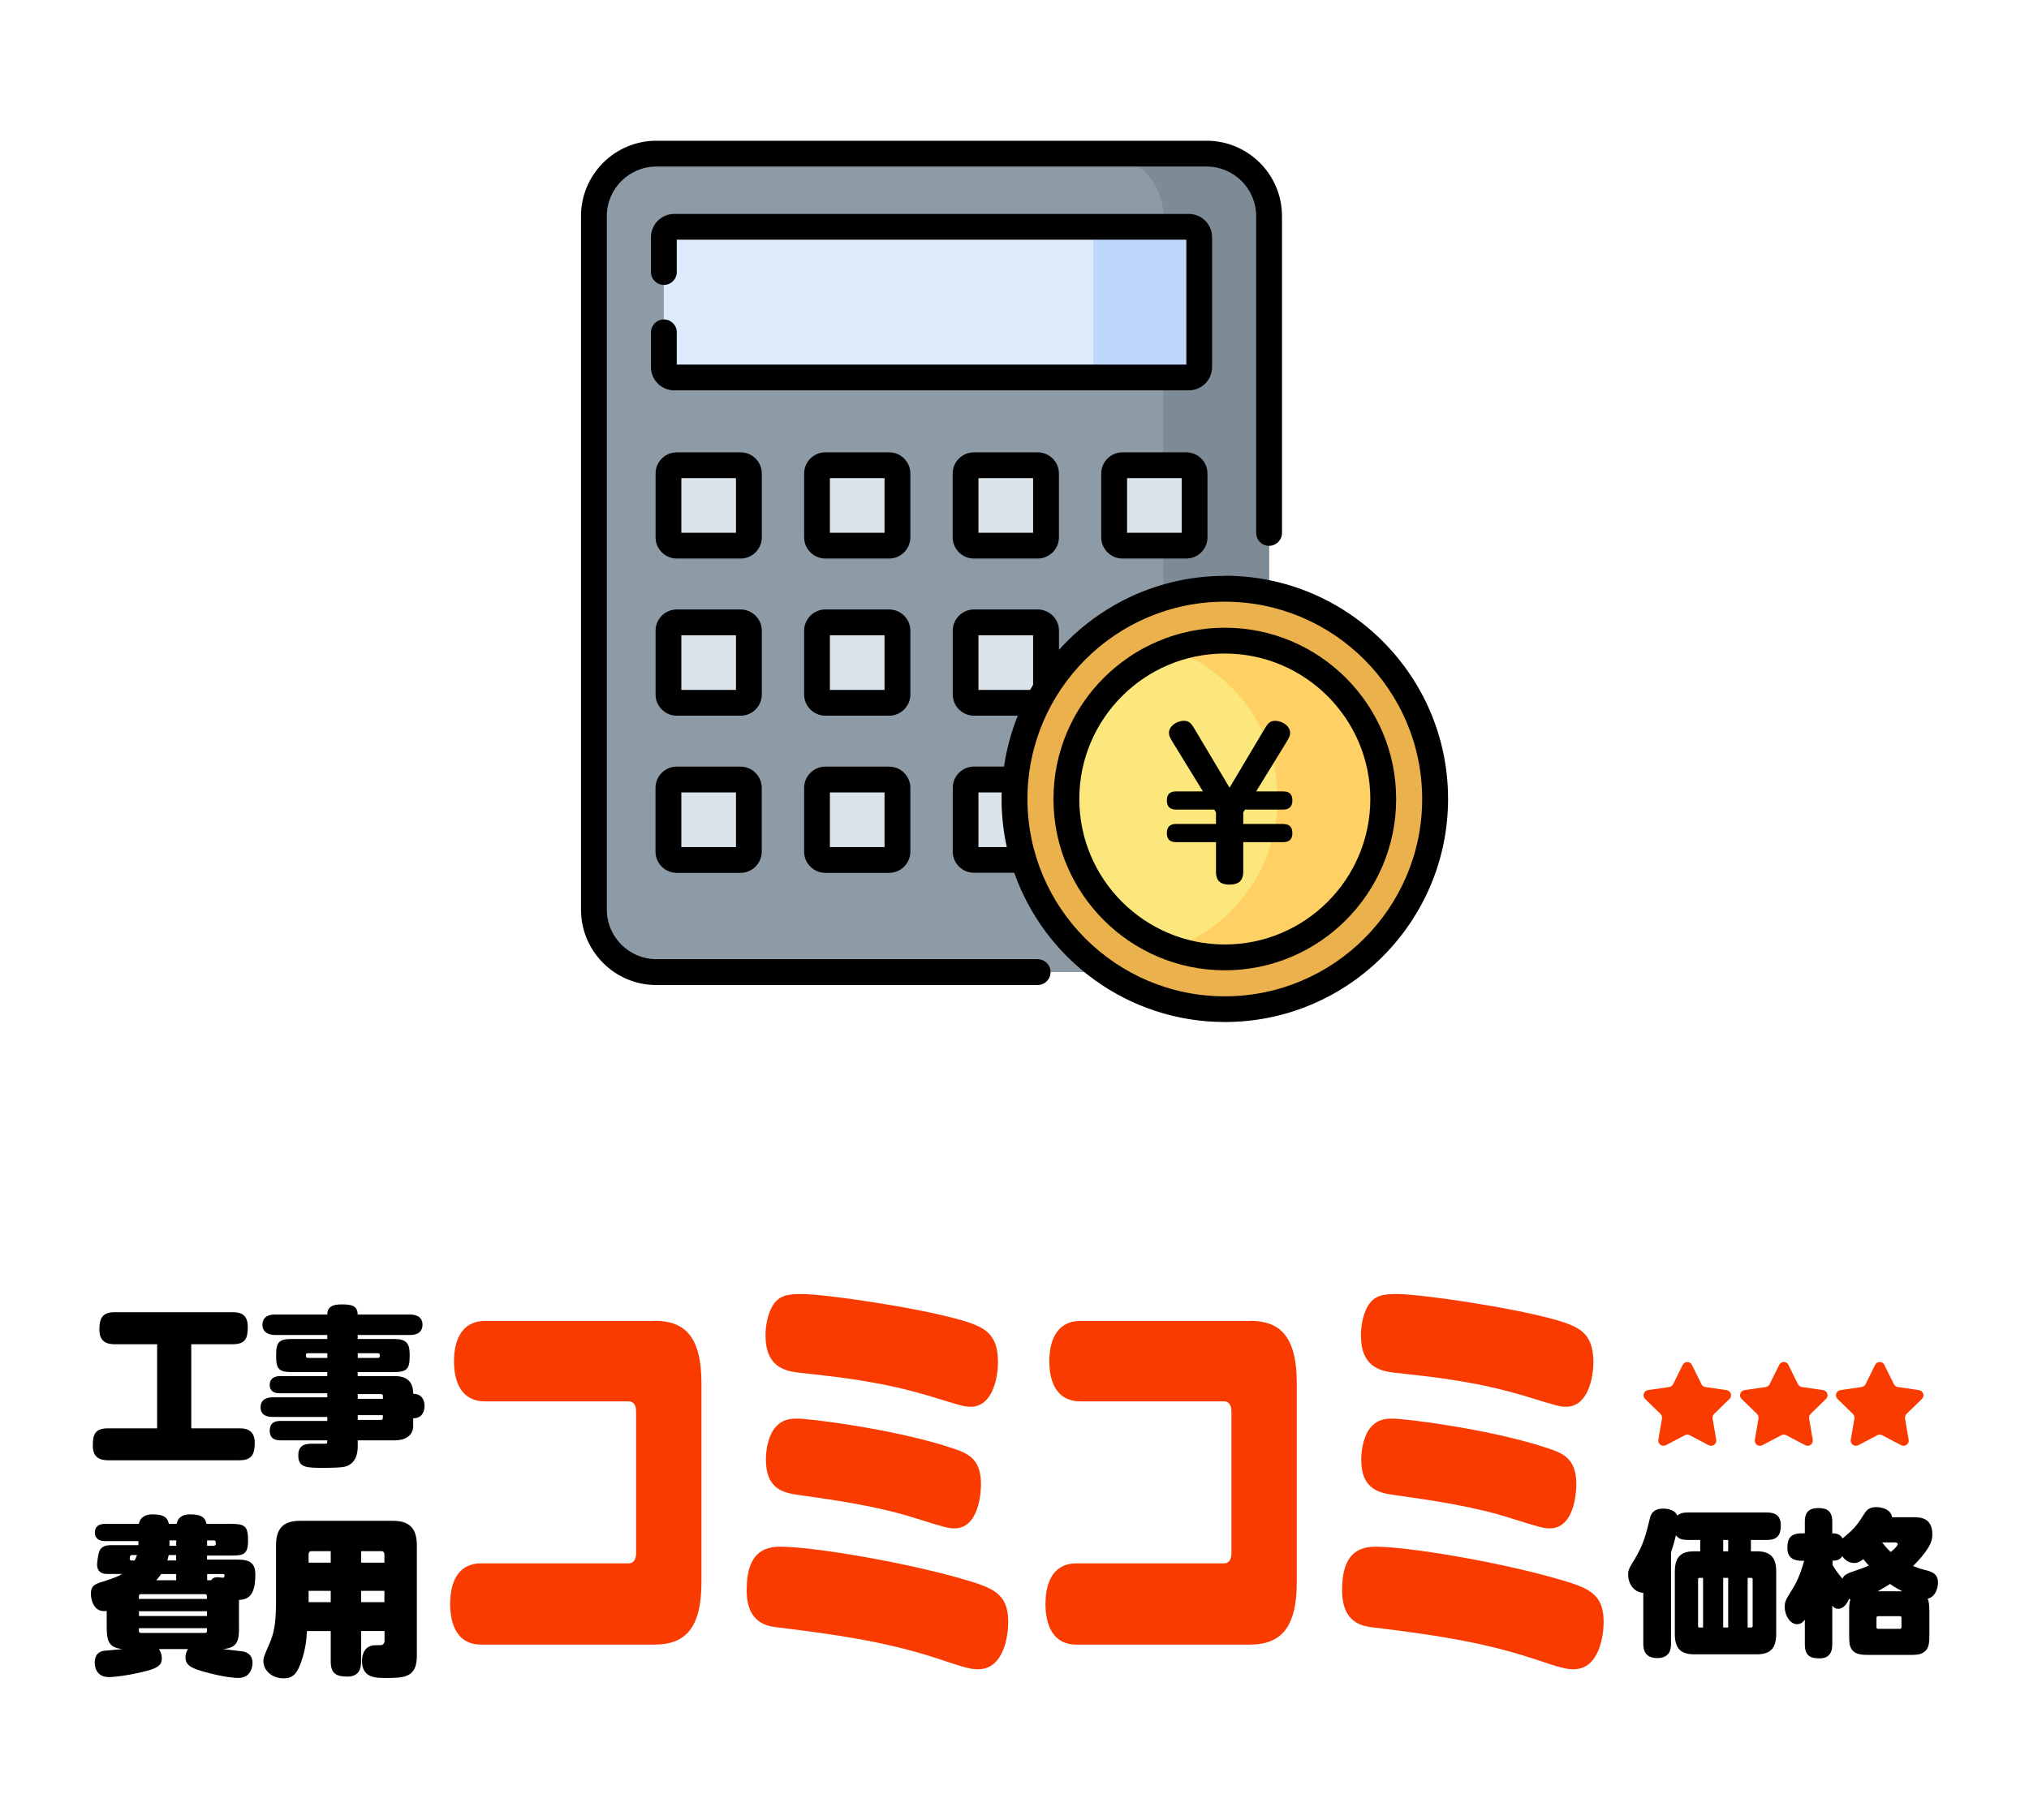 <?xml version="1.0" encoding="UTF-8"?>
<svg id="_レイヤー_2" data-name="レイヤー 2" xmlns="http://www.w3.org/2000/svg" width="312.63" height="280.53" xmlns:xlink="http://www.w3.org/1999/xlink" viewBox="0 0 312.63 280.53">
  <defs>
    <style>
      .cls-1 {
        fill: #eab14d;
      }

      .cls-1, .cls-2, .cls-3, .cls-4, .cls-5, .cls-6, .cls-7, .cls-8, .cls-9, .cls-10, .cls-11 {
        stroke-width: 0px;
      }

      .cls-2 {
        fill: #f93b00;
      }

      .cls-3 {
        fill: #bed8fb;
      }

      .cls-4 {
        fill: #000;
      }

      .cls-5 {
        fill: #dae4ea;
      }

      .cls-6 {
        fill: #fbe77b;
      }

      .cls-7 {
        fill: none;
      }

      .cls-12 {
        clip-path: url(#clippath);
      }

      .cls-8 {
        fill: #ddeafb;
      }

      .cls-9 {
        fill: #7c8b96;
      }

      .cls-10 {
        fill: #8c9ba6;
      }

      .cls-11 {
        fill: #ffd064;
      }
    </style>
    <clipPath id="clippath">
      <rect class="cls-7" y="0" width="312.63" height="278.53"/>
    </clipPath>
  </defs>
  <g id="_レイヤー_1-2" data-name="レイヤー 1">
    <g class="cls-12">
      <g>
        <g>
          <g>
            <path class="cls-10" d="M185.92,149.81h-84.79c-5.31,0-9.62-4.31-9.62-9.62V33.3c0-5.31,4.31-9.62,9.62-9.62h84.79c5.31,0,9.62,4.31,9.62,9.62v106.9c0,5.31-4.31,9.62-9.62,9.62Z"/>
            <path class="cls-9" d="M185.92,23.68h-16.3c5.31,0,9.62,4.31,9.62,9.62v106.9c0,5.31-4.31,9.62-9.62,9.62h16.3c5.31,0,9.62-4.31,9.62-9.62V33.3c0-5.31-4.31-9.62-9.62-9.62Z"/>
            <path class="cls-8" d="M102.28,56.57v-20.02c0-.89.72-1.6,1.6-1.6h79.28c.89,0,1.6.72,1.6,1.6v20.02c0,.89-.72,1.6-1.6,1.6h-79.28c-.89,0-1.6-.72-1.6-1.6Z"/>
            <path class="cls-3" d="M183.16,34.95h-16.3c.89,0,1.6.72,1.6,1.6v20.02c0,.89-.72,1.6-1.6,1.6h16.3c.89,0,1.6-.72,1.6-1.6v-20.02c0-.89-.72-1.6-1.6-1.6Z"/>
            <g>
              <g>
                <path class="cls-5" d="M114.1,84.1h-9.83c-.71,0-1.28-.57-1.28-1.28v-9.83c0-.71.57-1.28,1.28-1.28h9.83c.71,0,1.28.57,1.28,1.28v9.83c0,.71-.57,1.28-1.28,1.28h0Z"/>
                <path class="cls-5" d="M137,84.1h-9.83c-.71,0-1.28-.57-1.28-1.28v-9.83c0-.71.57-1.28,1.28-1.28h9.83c.71,0,1.28.57,1.28,1.28v9.83c0,.71-.57,1.28-1.28,1.28h0Z"/>
                <path class="cls-5" d="M159.89,84.1h-9.83c-.71,0-1.28-.57-1.28-1.28v-9.83c0-.71.57-1.28,1.28-1.28h9.83c.71,0,1.28.57,1.28,1.28v9.83c0,.71-.57,1.28-1.28,1.28h0Z"/>
                <path class="cls-5" d="M182.78,84.1h-9.83c-.71,0-1.28-.57-1.28-1.28v-9.83c0-.71.57-1.28,1.28-1.28h9.83c.71,0,1.28.57,1.28,1.28v9.83c0,.71-.57,1.28-1.28,1.28h0Z"/>
              </g>
              <g>
                <path class="cls-5" d="M114.1,108.32h-9.83c-.71,0-1.28-.57-1.28-1.28v-9.83c0-.71.57-1.28,1.28-1.28h9.83c.71,0,1.28.57,1.28,1.28v9.83c0,.71-.57,1.28-1.28,1.28Z"/>
                <path class="cls-5" d="M137,108.32h-9.83c-.71,0-1.28-.57-1.28-1.28v-9.83c0-.71.57-1.28,1.28-1.28h9.83c.71,0,1.28.57,1.28,1.28v9.83c0,.71-.57,1.28-1.28,1.28Z"/>
                <path class="cls-5" d="M159.89,108.32h-9.83c-.71,0-1.28-.57-1.28-1.28v-9.83c0-.71.57-1.28,1.28-1.28h9.83c.71,0,1.28.57,1.28,1.28v9.83c0,.71-.57,1.28-1.28,1.28Z"/>
              </g>
              <g>
                <path class="cls-5" d="M114.1,132.54h-9.83c-.71,0-1.28-.57-1.28-1.28v-9.83c0-.71.57-1.28,1.28-1.28h9.83c.71,0,1.28.57,1.28,1.28v9.83c0,.71-.57,1.28-1.28,1.28Z"/>
                <path class="cls-5" d="M137,132.54h-9.83c-.71,0-1.28-.57-1.28-1.28v-9.83c0-.71.57-1.28,1.28-1.28h9.83c.71,0,1.28.57,1.28,1.28v9.83c0,.71-.57,1.28-1.28,1.28Z"/>
                <path class="cls-5" d="M159.89,132.54h-9.83c-.71,0-1.28-.57-1.28-1.28v-9.83c0-.71.57-1.28,1.28-1.28h9.83c.71,0,1.28.57,1.28,1.28v9.83c0,.71-.57,1.28-1.28,1.28Z"/>
              </g>
            </g>
          </g>
          <g>
            <circle class="cls-1" cx="188.72" cy="123.14" r="32.4"/>
            <circle class="cls-6" cx="188.72" cy="123.14" r="24.41"/>
            <path class="cls-11" d="M188.72,98.73c-2.86,0-5.6.49-8.15,1.39,9.48,3.35,16.27,12.39,16.27,23.02s-6.79,19.66-16.27,23.02c2.55.9,5.29,1.39,8.15,1.39,13.48,0,24.41-10.93,24.41-24.41s-10.93-24.41-24.41-24.41h0Z"/>
          </g>
        </g>
        <path class="cls-4" d="M186.76,36.56c0-1.98-1.61-3.59-3.59-3.59h-79.28c-1.98,0-3.59,1.61-3.59,3.59v5.36c0,1.1.89,1.99,1.99,1.99s1.99-.89,1.99-1.99v-4.98h78.51v19.25h-78.51v-4.97c0-1.1-.89-1.99-1.99-1.99s-1.99.89-1.99,1.99v5.35c0,1.98,1.61,3.59,3.59,3.59h79.28c1.98,0,3.59-1.61,3.59-3.59v-20.02Z"/>
        <path class="cls-4" d="M117.38,72.98c0-1.8-1.47-3.27-3.27-3.27h-9.83c-1.8,0-3.27,1.47-3.27,3.27v9.83c0,1.8,1.47,3.27,3.27,3.27h9.83c1.8,0,3.27-1.47,3.27-3.27v-9.83ZM113.4,82.11h-8.42v-8.42h8.42v8.42Z"/>
        <path class="cls-4" d="M140.27,72.98c0-1.8-1.47-3.27-3.27-3.27h-9.83c-1.8,0-3.27,1.47-3.27,3.27v9.83c0,1.8,1.47,3.27,3.27,3.27h9.83c1.8,0,3.27-1.47,3.27-3.27v-9.83ZM136.29,82.11h-8.42v-8.42h8.42v8.42Z"/>
        <path class="cls-4" d="M150.06,69.71c-1.8,0-3.27,1.47-3.27,3.27v9.83c0,1.8,1.47,3.27,3.27,3.27h9.83c1.8,0,3.27-1.47,3.27-3.27v-9.83c0-1.8-1.47-3.27-3.27-3.27h-9.83ZM159.18,82.11h-8.42v-8.42h8.42v8.42Z"/>
        <path class="cls-4" d="M182.78,69.71h-9.83c-1.8,0-3.27,1.47-3.27,3.27v9.83c0,1.8,1.47,3.27,3.27,3.27h9.83c1.8,0,3.27-1.47,3.27-3.27v-9.83c0-1.8-1.47-3.27-3.27-3.27ZM182.08,82.11h-8.42v-8.42h8.42v8.42Z"/>
        <path class="cls-4" d="M117.38,97.2c0-1.8-1.47-3.27-3.27-3.27h-9.83c-1.8,0-3.27,1.47-3.27,3.27v9.83c0,1.8,1.47,3.27,3.27,3.27h9.83c1.8,0,3.27-1.47,3.27-3.27v-9.83ZM113.4,106.33h-8.42v-8.42h8.42v8.42Z"/>
        <path class="cls-4" d="M140.27,97.2c0-1.8-1.47-3.27-3.27-3.27h-9.83c-1.8,0-3.27,1.47-3.27,3.27v9.83c0,1.8,1.47,3.27,3.27,3.27h9.83c1.8,0,3.27-1.47,3.27-3.27v-9.83ZM136.29,106.33h-8.42v-8.42h8.42v8.42Z"/>
        <path class="cls-4" d="M137,118.15h-9.83c-1.8,0-3.27,1.47-3.27,3.27v9.83c0,1.8,1.47,3.27,3.27,3.27h9.83c1.8,0,3.27-1.47,3.27-3.27v-9.83c0-1.8-1.47-3.27-3.27-3.27ZM136.29,130.55h-8.42v-8.42h8.42v8.42Z"/>
        <path class="cls-4" d="M188.72,88.75c-10.13,0-19.25,4.41-25.55,11.4v-2.95c0-1.8-1.47-3.27-3.27-3.27h-9.83c-1.8,0-3.27,1.47-3.27,3.27v9.83c0,1.8,1.47,3.27,3.27,3.27h6.75c-1,2.48-1.72,5.11-2.12,7.84h-4.63c-1.8,0-3.27,1.47-3.27,3.27v9.83c0,1.8,1.47,3.27,3.27,3.27h6.21c4.71,13.38,17.48,23,32.45,23,18.96,0,34.39-15.43,34.39-34.39s-15.43-34.39-34.39-34.39h0ZM150.76,106.33v-8.42h8.42v7.63c-.16.26-.31.53-.46.79h-7.96ZM150.76,130.55v-8.42h3.58c0,.34-.02.67-.02,1.01,0,2.54.28,5.02.81,7.41h-4.37ZM188.72,153.55c-16.77,0-30.41-13.64-30.41-30.41s13.64-30.41,30.41-30.41,30.41,13.64,30.41,30.41-13.64,30.41-30.41,30.41Z"/>
        <path class="cls-4" d="M188.72,96.74c-14.56,0-26.4,11.84-26.4,26.4s11.84,26.4,26.4,26.4,26.4-11.84,26.4-26.4-11.84-26.4-26.4-26.4ZM188.72,145.56c-12.36,0-22.42-10.06-22.42-22.42s10.06-22.42,22.42-22.42,22.42,10.06,22.42,22.42-10.06,22.42-22.42,22.42Z"/>
        <path class="cls-4" d="M114.1,118.15h-9.83c-1.8,0-3.27,1.47-3.27,3.27v9.83c0,1.8,1.47,3.27,3.27,3.27h9.83c1.8,0,3.27-1.47,3.27-3.27v-9.83c0-1.8-1.47-3.27-3.27-3.27ZM113.4,130.55h-8.42v-8.42h8.42v8.42Z"/>
        <path class="cls-4" d="M159.88,147.82h-58.75c-4.21,0-7.63-3.42-7.63-7.63V33.3c0-4.21,3.42-7.63,7.63-7.63h84.79c4.21,0,7.63,3.42,7.63,7.63v48.83c0,1.1.89,1.99,1.99,1.99s1.99-.89,1.99-1.99v-48.83c0-6.4-5.21-11.61-11.61-11.61h-84.79c-6.4,0-11.61,5.21-11.61,11.61v106.9c0,6.4,5.21,11.61,11.61,11.61h58.75c1.1,0,1.99-.89,1.99-1.99s-.89-1.99-1.99-1.99h0Z"/>
        <path class="cls-4" d="M193.57,121.97h4.13c.58,0,1.43.12,1.43,1.4,0,1.03-.61,1.4-1.43,1.4h-5.87l-.27.43v1.79h6.14c.79,0,1.43.3,1.43,1.43,0,1-.58,1.37-1.43,1.37h-6.14v4.56c0,1.61-.97,1.98-2.13,1.98-1.76,0-2.07-1-2.07-1.98v-4.56h-6.14c-1,0-1.43-.49-1.43-1.4,0-1.4,1.09-1.4,1.43-1.4h6.14v-1.79l-.27-.43h-5.87c-1,0-1.43-.49-1.43-1.43,0-1.37,1.09-1.37,1.43-1.37h4.13l-4.5-7.33c-.52-.85-.73-1.19-.73-1.73,0-.97,1.16-1.82,2.31-1.82.88,0,1.19.52,1.7,1.37l5.32,8.94,5.32-8.94c.52-.85.82-1.37,1.7-1.37,1.09,0,2.31.79,2.31,1.85,0,.52-.24.88-.73,1.7l-4.5,7.33Z"/>
      </g>
      <g>
        <g>
          <path class="cls-2" d="M100.82,203.56c4.45,0,7.26,2.1,7.26,9.64v30.62c0,7.15-2.52,9.64-7.26,9.64h-26.72c-3.61,0-4.74-3.08-4.74-6.23,0-3.93,1.58-6.29,4.74-6.29h22.77c.74,0,1.14-.59,1.14-1.57v-21.83c0-.98-.4-1.57-1.14-1.57h-22.18c-3.56,0-4.74-2.95-4.74-6.16,0-3.87,1.63-6.23,4.74-6.23h26.13Z"/>
          <path class="cls-2" d="M148.09,243.29c4.84,1.38,7.26,2.23,7.26,6.69,0,1.9-.59,7.28-4.64,7.28-1.19,0-2.12-.26-6.22-1.64-8.2-2.69-16-3.74-24.5-4.79-1.73-.2-4.94-.59-4.94-5.77,0-4.66,1.68-6.69,5.14-6.69,4.99,0,18.72,2.29,27.91,4.92ZM148.04,203.43c3.51,1.05,5.73,1.97,5.73,6.49,0,2.43-.84,6.88-4.2,6.88-.99,0-1.19-.07-6.08-1.57-7.61-2.29-13.68-2.95-20.35-3.67-2.17-.26-5.19-.85-5.19-5.77,0-1.38.3-3.15,1.04-4.46.99-1.7,2.37-1.9,4.49-1.9,3.61,0,17.63,2.03,24.55,4ZM145.82,222.9c3.16.98,5.33,1.64,5.33,5.9,0,1.18-.3,6.75-4.1,6.75-.89,0-1.43-.13-6.42-1.7-5.68-1.77-12.2-2.69-17.29-3.41-2.37-.33-5.33-.72-5.33-5.51,0-1.71.44-3.41,1.09-4.46,1.14-1.7,2.52-1.84,3.75-1.84,1.98,0,14.42,1.57,22.97,4.26Z"/>
          <path class="cls-2" d="M192.55,203.56c4.45,0,7.26,2.1,7.26,9.64v30.62c0,7.15-2.52,9.64-7.26,9.64h-26.72c-3.61,0-4.74-3.08-4.74-6.23,0-3.93,1.58-6.29,4.74-6.29h22.77c.74,0,1.14-.59,1.14-1.57v-21.83c0-.98-.4-1.57-1.14-1.57h-22.18c-3.56,0-4.74-2.95-4.74-6.16,0-3.87,1.63-6.23,4.74-6.23h26.13Z"/>
          <path class="cls-2" d="M239.83,243.29c4.84,1.38,7.26,2.23,7.26,6.69,0,1.9-.59,7.28-4.64,7.28-1.19,0-2.12-.26-6.22-1.64-8.2-2.69-16-3.74-24.5-4.79-1.73-.2-4.94-.59-4.94-5.77,0-4.66,1.68-6.69,5.14-6.69,4.99,0,18.72,2.29,27.91,4.92ZM239.78,203.43c3.51,1.05,5.73,1.97,5.73,6.49,0,2.43-.84,6.88-4.2,6.88-.99,0-1.19-.07-6.08-1.57-7.61-2.29-13.68-2.95-20.35-3.67-2.17-.26-5.19-.85-5.19-5.77,0-1.38.3-3.15,1.04-4.46.99-1.7,2.37-1.9,4.5-1.9,3.61,0,17.63,2.03,24.55,4ZM237.55,222.9c3.16.98,5.33,1.64,5.33,5.9,0,1.18-.3,6.75-4.1,6.75-.89,0-1.43-.13-6.42-1.7-5.68-1.77-12.2-2.69-17.29-3.41-2.37-.33-5.33-.72-5.33-5.51,0-1.71.44-3.41,1.09-4.46,1.14-1.7,2.52-1.84,3.75-1.84,1.98,0,14.42,1.57,22.97,4.26Z"/>
        </g>
        <g>
          <path class="cls-4" d="M29.47,220.13h7.44c1.12,0,2.34.31,2.34,2.24,0,1.72-.44,2.68-2.34,2.68h-20.27c-1.17,0-2.34-.36-2.34-2.24,0-1.77.36-2.68,2.34-2.68h7.57v-12.96h-6.53c-1.22,0-2.37-.39-2.37-2.26,0-1.74.47-2.68,2.37-2.68h18.16c1.25,0,2.34.36,2.34,2.26,0,1.77-.36,2.68-2.34,2.68h-6.37v12.96Z"/>
          <path class="cls-4" d="M63.68,219.66c0,1.67-1.33,2.32-2.81,2.32h-5.75v.81c0,.73-.03,2.34-1.48,3.07-.39.18-.78.36-3.8.36-2.68,0-3.88-.03-3.88-1.95,0-1.77,1.4-1.77,2.21-1.77h2c.26-.03.26-.1.26-.52h-7.15c-.47,0-1.72,0-1.72-1.48s1.17-1.51,1.72-1.51h7.15v-.62h-8.38c-.42,0-1.9,0-1.9-1.48s1.43-1.54,1.9-1.54h8.38v-.62h-7.26c-.39,0-1.61,0-1.61-1.3s1.25-1.35,1.61-1.35h7.26v-.62h-5.49c-1.85,0-2.39-.42-2.39-2.29v-.49c0-1.87.55-2.32,2.39-2.32h5.49v-.62h-8.06c-.99,0-1.93-.42-1.93-1.56,0-1.59,1.56-1.59,1.93-1.59h8.06c0-1.22.86-1.56,2.16-1.56,1.46,0,2.5.13,2.52,1.56h8.06c1.01,0,1.93.39,1.93,1.56,0,1.59-1.56,1.59-1.93,1.59h-8.06v.62h5.59c1.74,0,2.42.52,2.42,2.29v.52c0,1.87-.57,2.29-2.42,2.29h-5.59v.62h5.75c1.87,0,2.81.91,2.81,2.73,1.2,0,1.74.81,1.74,1.87s-.52,1.9-1.74,1.9v1.09ZM50.44,209.28v-.73h-2.94c-.29,0-.36.1-.36.29,0,.29,0,.44.39.44h2.91ZM55.12,209.28h3.04c.36,0,.36-.21.36-.31,0-.26,0-.42-.36-.42h-3.04v.73ZM55.12,214.85v.73h3.88v-.42c0-.23-.1-.31-.34-.31h-3.54ZM59,218.1h-3.88v.73h3.56c.31,0,.31-.21.31-.34v-.39Z"/>
          <path class="cls-4" d="M36.83,250.56c0,2.16-.08,3.38-2.47,3.59.47.08,2.63.29,3.07.36.26.05,1.48.29,1.48,1.77,0,.23-.05,2.32-2.19,2.32-.55,0-2.03-.1-4.63-.78-2.24-.6-3.51-.99-3.51-2.37,0-.23,0-.73.39-1.3h-4.48c.44.68.44,1.2.44,1.43,0,1.17-.86,1.59-2.84,2.06-2.45.6-4.53.83-5.28.83-1.4,0-2.21-.83-2.21-2.24,0-.91.36-1.69,1.48-1.82.44-.05,2.42-.21,2.81-.26-2.29-.21-2.45-1.43-2.45-3.59v-2.29c-.16.03-.29.03-.44.03-1.64,0-2-1.93-2-2.68,0-1.27.7-1.51,1.87-1.87,1.85-.6,2.29-.78,2.94-1.17h-2.24c-.94,0-1.61-.39-1.61-1.43,0-.31.13-1.46.31-1.98.36-.99,1.22-1.04,2.08-1.04h3.98v-.62h-5.07c-.36,0-1.64,0-1.64-1.33s1.27-1.33,1.64-1.33h5.13c.26-1.22,1.3-1.46,2.11-1.46,1.64,0,2.29.39,2.52,1.46h1.2c.23-1.2,1.2-1.46,2.08-1.46,1.56,0,2.29.36,2.52,1.46h3.67c2.19,0,2.73.29,2.73,2.52s-.68,2.37-2.73,2.37h-3.59v.62h4.71c1.9,0,2.73.55,2.73,2.29,0,3.25-1.07,3.85-2.52,3.93v3.98ZM20.75,240.49c.13-.26.23-.47.36-.83h-.83c-.29,0-.29.47-.29.55,0,.23.16.29.23.29h.52ZM21.4,246.42h10.48v-.44c0-.13-.08-.29-.26-.29h-9.96c-.1,0-.26.08-.26.29v.44ZM31.89,248.32h-10.48v.73h10.48v-.73ZM21.4,250.93v.44c0,.23.18.29.29.29h9.94c.05,0,.26-.03.26-.29v-.44h-10.48ZM27.15,243.54v-.96h-2.32c-.18.26-.36.52-.75.96h3.07ZM27.15,239.66h-1.15c-.13.49-.16.62-.21.83h1.35v-.83ZM26.11,238.23h1.04v-.83h-1.04v.83ZM31.91,238.23h.99c.13,0,.34-.05.34-.26,0-.42,0-.57-.34-.57h-.99v.83ZM32.54,243.54c.13-.18.31-.47.99-.47.1,0,.68.08.81.08.23,0,.26-.23.26-.34,0-.23-.16-.23-.23-.23h-2.45v.96h.62Z"/>
          <path class="cls-4" d="M55.64,251.37v4.68c0,1.15-.34,2.34-2.13,2.34s-2.55-.55-2.55-2.34v-4.68h-3.67c-.05,1.09-.16,2.78-.96,4.97-.68,1.85-1.4,2.32-2.65,2.32-1.69,0-3.1-1.15-3.1-2.68,0-.49.03-.55,1.07-2.99.73-1.72.88-3.69.88-6.17v-8.64c0-3.1,1.59-3.8,3.8-3.8h14.1c2.26,0,3.8.75,3.8,3.8v17.01c0,3.41-2.03,3.41-4.86,3.41-1.46,0-3.59,0-3.59-2.6,0-.34,0-2.13,1.67-2.42.23-.03.73-.03,1.07-.03q.73,0,.73-.68v-1.51h-3.59ZM50.96,240.83v-1.77h-2.97c-.29,0-.44.18-.44.44v1.33h3.41ZM50.96,245.18h-3.41v1.74h3.41v-1.74ZM55.64,240.83h3.59v-1.33c0-.26-.18-.44-.44-.44h-3.15v1.77ZM59.23,245.18h-3.59v1.74h3.59v-1.74Z"/>
        </g>
        <g>
          <path class="cls-4" d="M272.28,233.1c.82,0,2.11.19,2.11,1.95,0,1.47-.48,2.28-2.11,2.28h-2.5v1.75h.87c1.92,0,3.03.72,3.03,3.1v9.66c0,2.4-1.11,3.12-3.03,3.12h-9.59c-2.02,0-3-.84-3-3.12v-9.66c0-2.48,1.2-3.1,3-3.1h.91v-1.75h-1.95c-1.01,0-1.44-.26-1.8-.72-.1.48-.29,1.25-.75,2.64v14.08c0,.53,0,2.21-2.11,2.21-1.92,0-2.16-1.27-2.16-2.21v-7.86c-1.32-.02-2.33-1.27-2.33-2.76,0-.79.12-.96.99-2.4,1.39-2.31,1.73-3.77,2.36-6.32.17-.72.58-1.49,2.04-1.49.43,0,1.75.07,2.19,1.08.41-.38.89-.48,1.59-.48h12.26ZM262.41,250.82v-7.64h-.58c-.12,0-.19.1-.19.19v7.23c0,.14.07.22.19.22h.58ZM266.28,237.33h-.77v1.75h.77v-1.75ZM266.28,250.82v-7.64h-.77v7.64h.77ZM269.28,250.82h.58c.07,0,.19-.02.19-.22v-7.23c0-.12-.07-.19-.19-.19h-.58v7.64Z"/>
          <path class="cls-4" d="M294.78,233.83c.99,0,2.96,0,2.96,2.64,0,1.03-.38,1.75-1.13,2.79-.75,1.01-1.47,1.71-1.85,2.09.31.12.84.34,1.73.58,1.06.26,2.12.53,2.12,2,0,.46-.22,2.14-1.59,2.45.24.55.26,1.32.26,2.16v3.24c0,1.27-.02,2.11-.65,2.69-.67.6-1.37.58-2.91.58h-5.26c-1.63,0-2.6,0-3.2-.94-.34-.55-.34-1.2-.34-2.33v-3.24c0-1.06,0-1.44.19-2.04-.1-.02-.12-.05-.22-.07-.19.5-.75,1.51-1.66,1.51-.53,0-.77-.31-.91-.5v5.98c0,1.13-.38,2.16-1.95,2.16-1.42,0-2.28-.38-2.28-2.16v-3.8c-.14.19-.53.7-1.18.7-1.08,0-1.92-1.35-1.92-2.67,0-.65.14-1.11.79-2.09.87-1.37,1.47-2.43,2.21-5.02h-.36c-.75,0-2.23-.12-2.23-1.95,0-1.47.46-2.28,2.23-2.28h.46v-1.78c0-.96.22-2.11,2.04-2.11,1.11,0,2.19.22,2.19,2.11v1.78c.67,0,1.18.12,1.59.79.19-.19,1.18-.99,1.35-1.18.91-.91,1.2-1.39,2-2.64.26-.41.65-1.01,1.85-1.01.24,0,2.21.07,2.43,1.56h3.24ZM282.34,241.16c.46.74.77,1.23,1.54,2.14.12-.26.31-.65,1.35-1.01,1.95-.67,2.16-.75,2.72-1.01-.24-.26-.41-.46-.84-.99-.31.24-.79.6-1.37.6-.77,0-1.47-.41-1.87-1.06-.41.58-.87.7-1.51.7v.62ZM292.98,249.3c0-.14-.12-.22-.22-.22h-3.41c-.12,0-.22.1-.22.22v1.54c0,.12.14.19.22.19h3.41c.1,0,.22-.1.22-.19v-1.54ZM293.1,245.24c-1.13-.6-1.59-.91-1.87-1.13-.34.22-.79.5-1.9,1.13h3.77ZM290,237.72c.26.34.62.79,1.32,1.47.75-.6,1.08-1.01,1.08-1.18s-.17-.29-.29-.29h-2.11Z"/>
        </g>
        <path class="cls-2" d="M260.69,210.35l1.47,2.97c.12.24.34.4.6.44l3.28.48c.65.1.92.9.44,1.36l-2.37,2.31c-.19.18-.27.45-.23.71l.56,3.27c.11.65-.57,1.15-1.16.84l-2.93-1.54c-.23-.12-.51-.12-.74,0l-2.93,1.54c-.59.31-1.27-.19-1.16-.84l.56-3.27c.04-.26-.04-.52-.23-.71l-2.37-2.31c-.47-.46-.21-1.27.44-1.36l3.28-.48c.26-.04.48-.2.6-.44l1.47-2.97c.29-.59,1.14-.59,1.43,0Z"/>
        <path class="cls-2" d="M275.56,210.35l1.47,2.97c.12.24.34.4.6.44l3.28.48c.65.1.92.9.44,1.36l-2.37,2.31c-.19.18-.27.45-.23.71l.56,3.27c.11.65-.57,1.15-1.16.84l-2.93-1.54c-.23-.12-.51-.12-.74,0l-2.93,1.54c-.59.31-1.27-.19-1.16-.84l.56-3.27c.04-.26-.04-.52-.23-.71l-2.37-2.31c-.47-.46-.21-1.27.44-1.36l3.28-.48c.26-.04.48-.2.6-.44l1.47-2.97c.29-.59,1.14-.59,1.43,0Z"/>
        <path class="cls-2" d="M290.34,210.35l1.47,2.97c.12.24.34.4.6.44l3.28.48c.65.1.92.9.44,1.36l-2.37,2.31c-.19.18-.27.45-.23.71l.56,3.27c.11.65-.57,1.15-1.16.84l-2.93-1.54c-.23-.12-.51-.12-.74,0l-2.93,1.54c-.59.31-1.27-.19-1.16-.84l.56-3.27c.04-.26-.04-.52-.23-.71l-2.37-2.31c-.47-.46-.21-1.27.44-1.36l3.28-.48c.26-.04.48-.2.6-.44l1.47-2.97c.29-.59,1.14-.59,1.43,0Z"/>
      </g>
    </g>
  </g>
</svg>